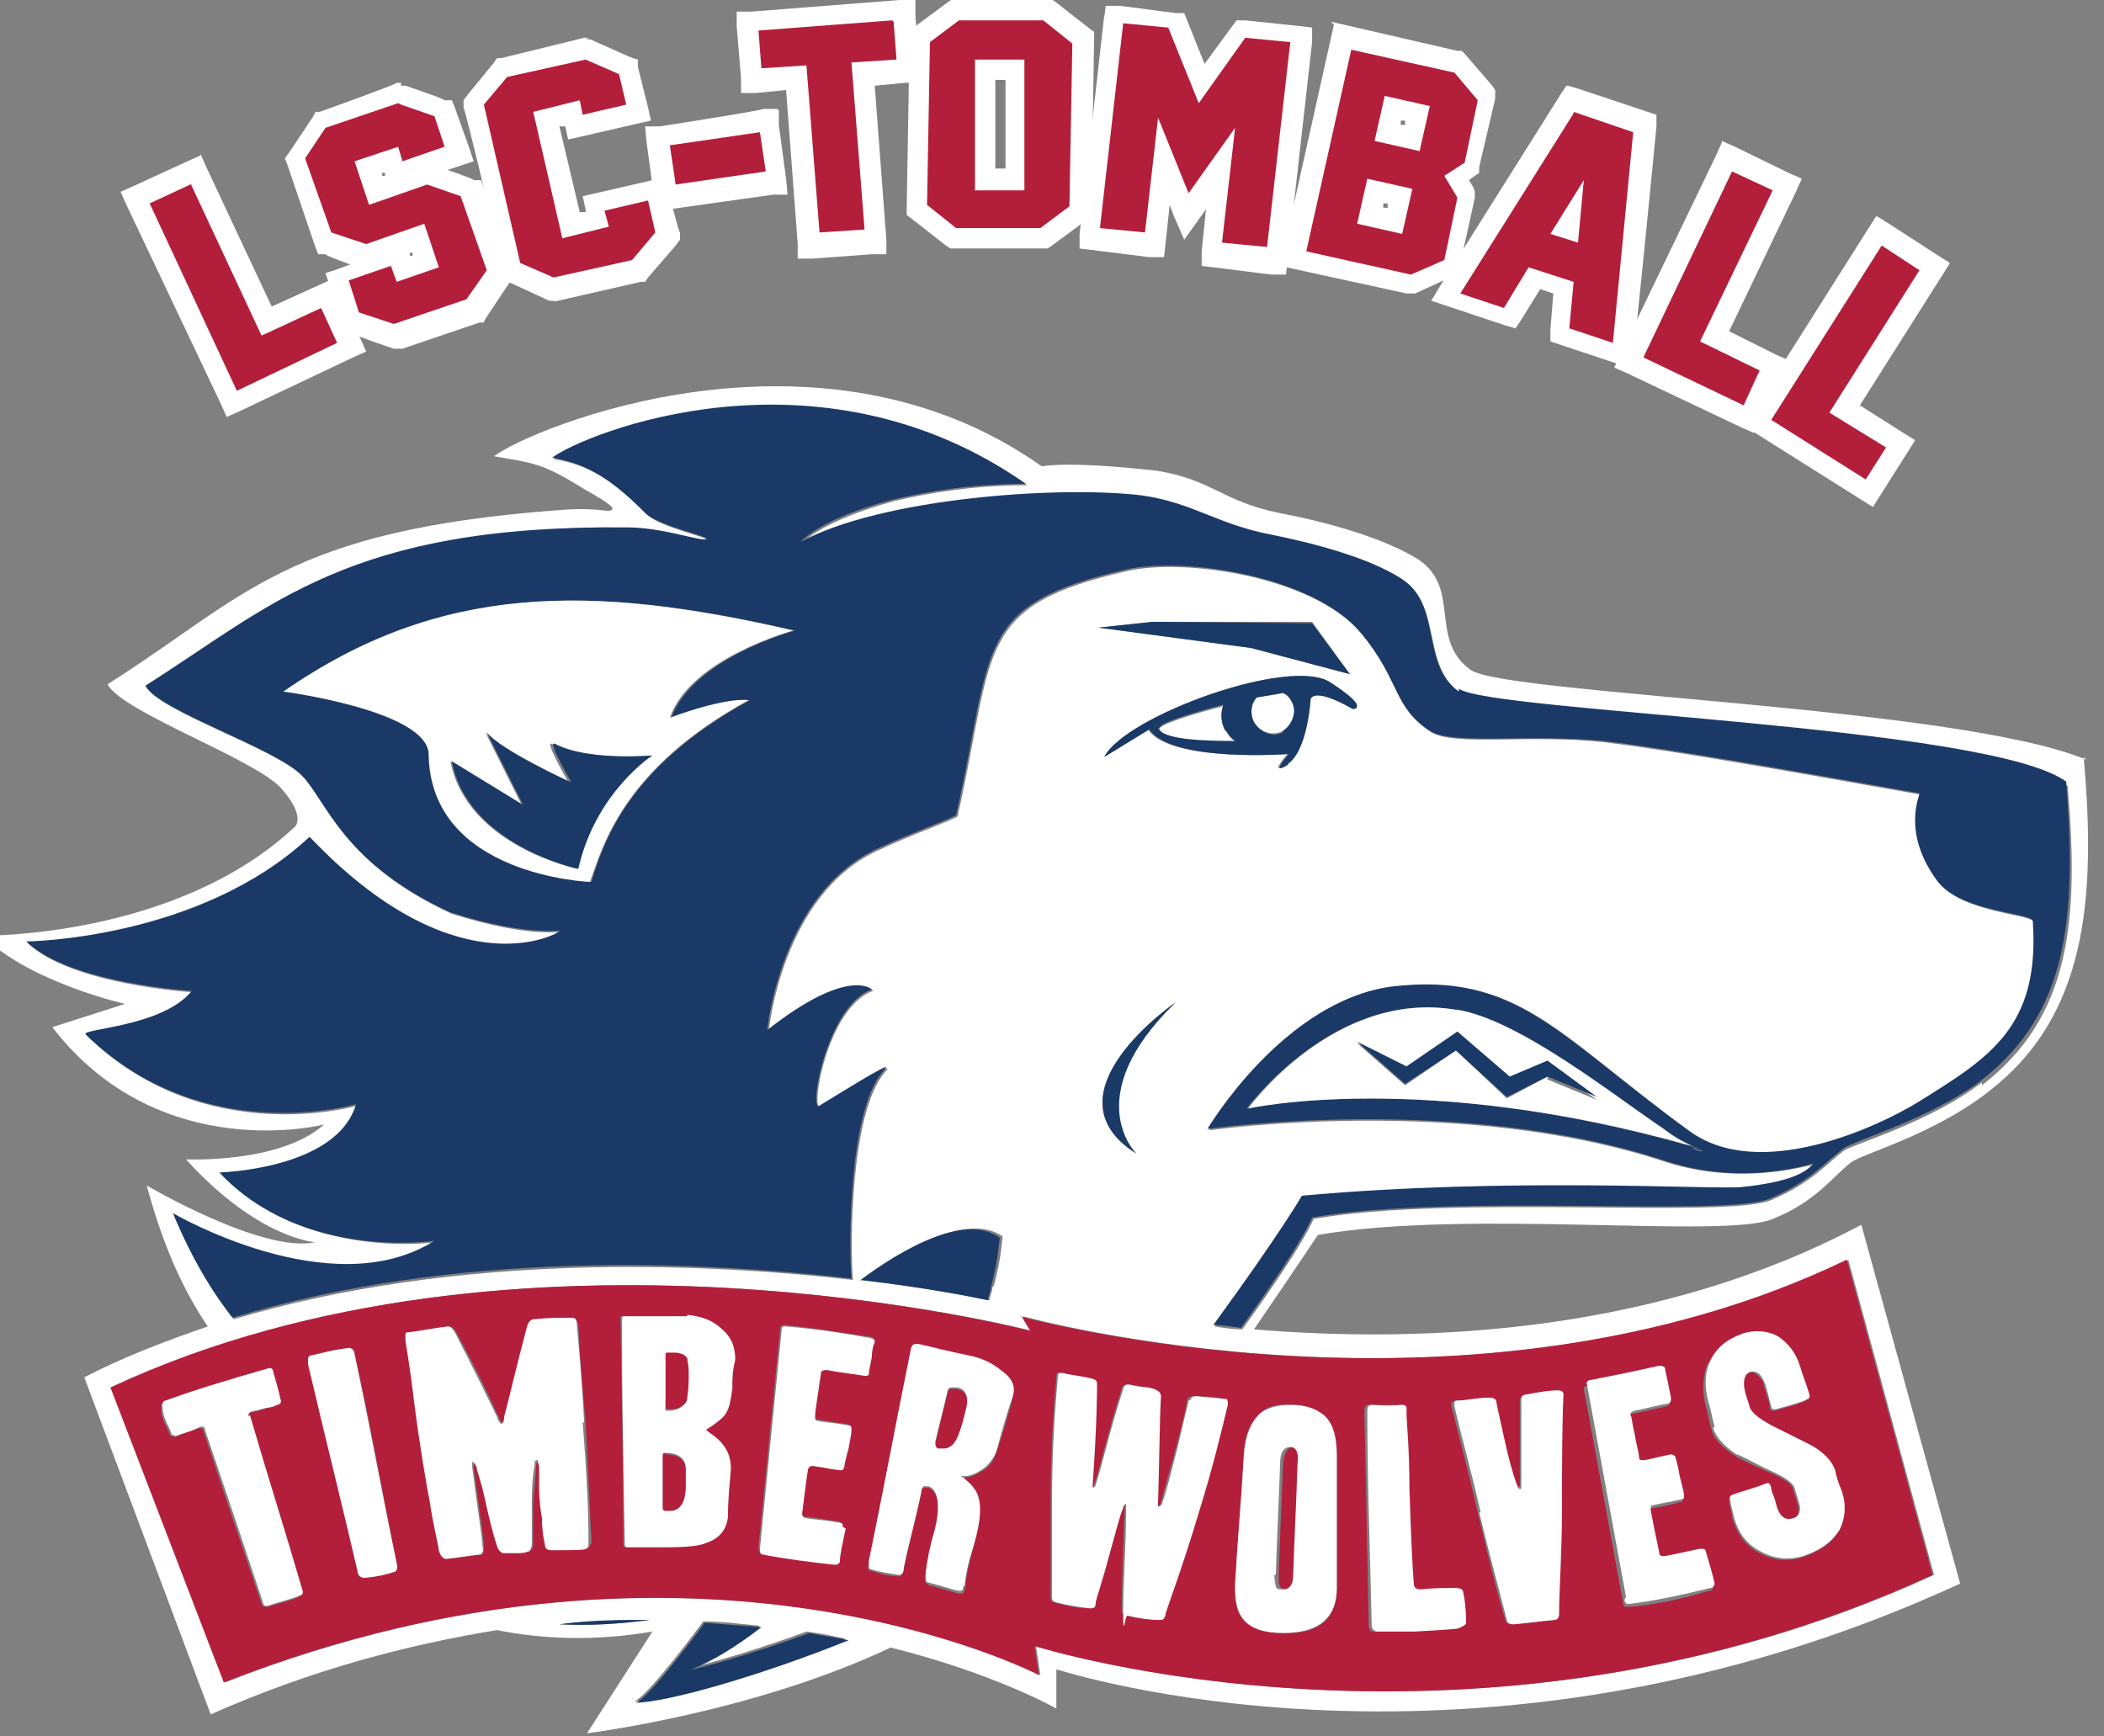 <?xml version="1.0" encoding="UTF-8"?>
<svg id="Layer_1" xmlns="http://www.w3.org/2000/svg" xmlns:xlink="http://www.w3.org/1999/xlink" version="1.1" viewBox="0 0 144.8 119.5">
  <rect x="0" y="0" width="144.8" height="119.5" fill="#808080" stroke="none"/>
  <!-- Generator: Adobe Illustrator 29.1.0, SVG Export Plug-In . SVG Version: 2.1.0 Build 142)  -->
  <defs>
    <style>
      .st0 {
        fill: none;
      }

      .st1 {
        fill: #193a67;
      }

      .st2 {
        fill: #b31f3b;
      }

      .st3 {
        clip-path: url(#clippath-1);
      }

      .st4 {
        clip-path: url(#clippath-2);
      }

      .st5 {
        fill: #1b3967;
      }

      .st6 {
        fill: #fff;
      }

      .st7 {
        clip-path: url(#clippath);
      }
    </style>
    <clipPath id="clippath">
      <rect class="st0" x="-1.2" y="0" width="145.1" height="119.5"/>
    </clipPath>
    <clipPath id="clippath-1">
      <rect class="st0" x="-1.2" y="0" width="145.1" height="119.5"/>
    </clipPath>
    <clipPath id="clippath-2">
      <rect class="st0" x="-1.2" y="0" width="145.1" height="119.5"/>
    </clipPath>
  </defs>
  <g class="st7">
    <path class="st6" d="M136.4,74.5c-3.5,2.7-8.7,4.2-9.5,4.7-1.2.9-2.2,2.2-5,3.4-3.1,1.3-21.9-.4-31.5,1.3,0,0-.5,1.5-4.9,7.6-.6,0-1.3-.1-1.9-.2,4.6-6.3,6.1-8.9,6.1-8.9,14.3-1.4,28.3-.4,30.3-.6,3.8-.4,4.4-1.2,4.9-1.6.3-.3-4.5,1.6-10.2-.2-14.1-4.7-31.5-2.2-31.5-2.2,0,0,5.2-8.9,12.7-9.8,8.6-1.1,11.3,3.2,20.4,9.9,4.9,3.5,13.1-.3,15.9-2,4.8-3,8.3-5.1,7.8-12.4,0-.6-4.9-.6-6.6-2.8-2.5-3.4-1.1-6-1.2-6-9-1.6-16.8-3-21.7-3.6-5.2-.6-10.4.3-12-.7-2.6-1.7-2.1-3.5-4.8-6.8-3.3-3.9-12.1-5.2-16.1-4.3-10.6,2.4-9.1,5.4-11.7,16.9-.7.4-2.8,1.1-5.4,2.3-6.7,3-7.6,12.5-7.6,12.5,5.6-4.4,7.2-2.8,7.2-2.8-3.2,1.1-4.4,8.5-3.6,8,4.7-2.9,4.9-2.9,4.4-2.4-2.4,2.8-2.4,12-2.2,14.3-10.4-1.2-27.2-1.9-42.6,2.7-1.5-1.9-2.9-4.2-4.1-7.2,0,0,10.9,6.4,18,1.9,0,0-9,1.3-14.8-4.7,0,0,8-.3,9.4-4.7,0,0-10.5,3.1-18.6-4.8-.4-.4,5.3-.4,7.3-3,0,0-8.4-.5-11.4-3.4,0,0,11.9-.1,19.5-7.2,9.8,10.3,16.7,6.9,17.2,6.5.2-.2-1.8.5-7.5-1.3-7.4-3.4-8.5-7.6-10.2-9.4-1.7-1.9-9.9-4.5-10.8-6.2,8.7-5.6,14.1-11.1,33.2-10.9,2.4,0,5.2,1,5.4.8.2-.2-3.3-.9-4.2-1.8-2-2.1-3.8-3.4-6.4-3.8,2.3-1.7,18.3-8.2,32.6,1.8-3.6,0-6.7.5-9.2,1.1-5.1,1.4-6.3,2.9-6.3,2.9,5.4-3,17.7-3.9,23.5-3.2,3.5.5,5.3,2,8.9,2.7,3,.6,6.7,1.5,8.9,3,2.8,1.8,1.3,5.9,4,7.8,2.1,1.5,36.5,2.5,41.8,6.4.8,9.3.2,15.9-5.9,20.6M68.3,88.6s0,0,0,0h0c0,.3-.2.6-.2.9-1.4-.3-4.6-.9-8.8-1.4,1.7-1.3,7-4.9,9.7-3-.1,1.2-.3,2.3-.6,3.4M86.1,44.6l-10.5-1.4,3.8-.4h10.9c0,0,2.6,3.6,2.6,3.6l-6.8-1.8ZM78.2,79.4c-6.5-4.1,2.7-10.4,2.7-10.4-6.8,6.5-2.7,10.4-2.7,10.4M79.1,50.2l-3.1,1.9c1.4-2.8,12.9-7,15.6-5.1,2.7,1.9,1.5,1.8,1.5,1.8,0,0-2.5-1.5-2.9-.7,0,0-.2,3.6-1.6,4.5-1.4.9,0-.7,0-.7,0,0-8.1.6-9.6-1.7M127.2,86.7l5.9,21.7c-31.5,14.5-61.8,4.9-61.8,4.9l.3,2s-23.5-12.3-56.1.5l-7.8-20.3c28-13.1,63.3-3.9,63.3-3.9l-.6-1s31,8.6,56.9-3.9M43.6,117.1c.6,0,3.4-3.6,4.8-5.5,1.4,0,2.7.2,3.9.3-1.9,1.5-3.6,2.5-4.8,2.9,0,0,3.4-.8,8-2.5.9.1,1.8.3,2.7.5-6.2,2.4-12.6,4.3-14.7,4.3M38.5,111.8c2.2-.2,4.2-.3,6.2-.3-2.3.3-4.3.4-6.2.3M143.6,52.3c-8.8-3.7-40.1-4.5-42.4-6.2-2.9-2.1-.6-5.6-3.6-7.6-2.4-1.5-6.4-2.6-9.6-3.2-3.9-.8-4.6-2.3-8.4-2.9-6.2-.7-7.9-.3-7.9-.3-15.4-10.9-35.2-2.6-37.7-.7,2.7.5,3.2.4,6.1,2.2,1.2.7,2.3,1.3,2,1.5-.3.2-.9-.2-3.5,0-19,1.4-21.7,6-31.2,12,1,1.9,10,5.1,11.9,7.1,1.8,2,1,2.7,1,2.7-8.2,7.7-21.5,7.5-21.5,7.5,3.2,3.2,9.8,4.7,9.8,4.7l-5,1.6c7.4,9.6,18.7,6.7,18.7,6.7-3,2.7-9.5,2.4-9.5,2.4,5,5.5,8.9,5.7,8.9,5.7-3.6.8-11.6-3.9-11.6-3.9,1.1,4.1,2.5,7.2,4.2,9.7-2.9,1-5.8,2.1-8.5,3.5l8.7,23.2c7-3.1,13.6-4.8,19.7-5.8,3,.6,6.6.8,10.7.1l-4.5,7s11.4-1.4,20.9-5.9c7.2,1.8,11.4,4.2,11.4,4.2v-2.7c.1,0,28.8,9.5,62.2-5.9l-6.8-24.7c-13.9,7.4-29.8,8.2-41.8,7.2,2.6-3.8,4.4-6.5,4.4-6.5,10.4-1.8,28,.3,31.3-1.1,3-1.2,4.1-2.9,5.4-3.9.8-.6,5.7-1.9,9.5-4.9,6.6-5.1,7.4-13,6.5-23"/>
    <path class="st5" d="M38.5,111.8c1.9.1,4,0,6.2-.3-2,0-4.1,0-6.2.3"/>
    <path class="st5" d="M47.6,114.9c1.3-.5,3-1.5,4.8-2.9-1.3-.1-2.6-.2-3.9-.3-1.4,1.9-4.2,5.5-4.8,5.5,2.1,0,8.5-1.8,14.7-4.3-.9-.2-1.8-.3-2.7-.5-4.6,1.7-8,2.5-8,2.5"/>
    <path class="st5" d="M116.4,78.9c-18.6-5.3-30.6-2.6-30.6-2.6,0,0,6-8.2,14.3-6.8,4.3.7,10.9,6,14.2,8.2,1,.6,1.6,1,2,1.2.3,0,.5.1.8.2,0,0-.1,0-.8-.2M46.2,49.4c4.1-1.5,5.4-1.2,5.4-1.2-8.6,4.7-10.1,10-10.9,12.5,0,0-11-.4-11.1-8.8,0-3-10-4.3-10-4.3,10.9-7.5,21.3-7.4,35.1-4.2,0,0-7,1.9-8.5,6M100.4,47.6c-2.7-1.9-1.1-6-4-7.8-2.2-1.4-5.9-2.4-8.9-3-3.7-.7-5.4-2.2-8.9-2.7-5.8-.7-18,.2-23.5,3.2,0,0,1.3-1.6,6.3-2.9,2.5-.6,5.6-1.1,9.2-1.1-14.3-10-30.3-3.5-32.6-1.8,2.5.4,4.3,1.7,6.4,3.8.9.9,4.4,1.6,4.2,1.8-.3.2-3-.8-5.4-.8-19.2-.2-24.5,5.4-33.2,10.9.9,1.7,9,4.3,10.8,6.2,1.7,1.8,2.8,6,10.2,9.4,5.7,1.8,7.8,1.1,7.5,1.3-.5.4-7.4,3.8-17.2-6.5-7.6,7.1-19.5,7.2-19.5,7.2,3,2.9,11.4,3.4,11.4,3.4-2,2.5-7.7,2.6-7.3,3,8.1,7.9,18.6,4.8,18.6,4.8-1.3,4.5-9.4,4.7-9.4,4.7,5.7,6.1,14.8,4.7,14.8,4.7-7.1,4.5-18-1.9-18-1.9,1.2,2.9,2.6,5.3,4.1,7.2,15.4-4.7,32.2-3.9,42.6-2.7-.2-2.3-.2-11.6,2.2-14.3.5-.5.3-.5-4.4,2.4-.8.5.5-6.9,3.6-8,0,0-1.6-1.6-7.2,2.8,0,0,.9-9.4,7.6-12.5,2.6-1.2,4.7-1.9,5.4-2.3,2.6-11.5,1.1-14.5,11.7-16.9,3.9-.9,12.8.4,16.1,4.3,2.8,3.3,2.2,5.1,4.8,6.8,1.6,1,6.8.2,12,.7,4.9.6,12.7,2,21.7,3.6.1,0-1.3,2.6,1.2,6,1.6,2.2,6.5,2.2,6.6,2.8.5,7.3-3,9.4-7.8,12.4-2.9,1.8-11.1,5.6-15.9,2-9.1-6.6-11.8-10.9-20.4-9.9-7.5,1-12.7,9.8-12.7,9.8,0,0,17.4-2.5,31.5,2.2,5.7,1.9,10.5,0,10.2.2-.4.4-1.1,1.2-4.9,1.6-2,.2-16-.7-30.3.6,0,0-1.5,2.6-6.1,8.9.6,0,1.2.1,1.9.2,4.4-6.1,4.9-7.6,4.9-7.6,9.6-1.7,28.4,0,31.5-1.3,2.8-1.2,3.8-2.5,5-3.4.7-.6,5.9-2,9.5-4.7,6.1-4.7,6.6-11.3,5.9-20.6-5.3-3.9-39.7-4.8-41.8-6.4"/>
    <path class="st5" d="M59.2,88.1c4.3.5,7.4,1.1,8.8,1.4,0-.3.2-.6.2-.9h0s0,0,0,0c.3-1.1.5-2.3.6-3.4-2.7-2-8,1.7-9.7,3"/>
    <path class="st6" d="M84.3,50.3c-.3-.6-.3-1.2-.1-1.7-2.3.6-4.5,1.3-4.4,1.6.3.8,2.9,1,5.3.9-.3-.2-.6-.5-.7-.8"/>
    <path class="st6" d="M88.9,48.3c-.1-.3-.4-.5-.6-.6-.5,0-1.1.2-1.8.3-.4.4-.5,1.1-.2,1.7.4.7,1.3,1,2,.6.7-.4,1-1.3.6-2"/>
    <path class="st1" d="M78.2,79.4s-4-3.9,2.7-10.4c0,0-9.2,6.3-2.7,10.4"/>
    <path class="st6" d="M44.8,52s-3.8,2.5-5.1,7.8c0,0-7.6-1.6-8.7-7.4l4.9,3-2.5-5c.9,1.2,5.7,3.4,5.7,3.4,0,0-1.7-2.9-1.1-2.6,2.4,1.2,6.8.8,6.8.8M19.5,47.6s9.9,1.3,10,4.3c.1,8.4,11.1,8.8,11.1,8.8.9-2.5,2.3-7.8,10.9-12.5,0,0-1.3-.3-5.4,1.2,1.4-4.1,8.5-6,8.5-6-13.9-3.2-24.3-3.3-35.1,4.2"/>
  </g>
  <polygon class="st1" points="79.3 42.8 75.6 43.2 86.1 44.6 92.9 46.4 90.3 42.9 79.3 42.8"/>
  <g class="st3">
    <path class="st5" d="M39.2,53.8s-4.8-2.2-5.7-3.4l2.5,5-4.9-3c1.1,5.8,8.7,7.4,8.7,7.4,1.2-5.3,5.1-7.8,5.1-7.8,0,0-4.4.4-6.7-.8-.6-.3,1.1,2.6,1.1,2.6"/>
    <path class="st1" d="M88.3,50.4c-.7.4-1.6,0-2-.7-.3-.6-.2-1.3.2-1.7.7-.1,1.3-.2,1.8-.3.3.1.5.4.6.6.4.7,0,1.6-.6,2M79.8,50.1c-.1-.3,2.1-1,4.4-1.6-.2.5-.2,1.1.1,1.7.2.3.4.6.7.8-2.3,0-5-.1-5.3-.9M88.6,52.6c1.4-.9,1.6-4.5,1.6-4.5.4-.8,2.9.7,2.9.7,0,0,1.3,0-1.5-1.8-2.7-1.9-14.2,2.3-15.6,5.1l3.1-1.9c1.5,2.3,9.6,1.7,9.6,1.7,0,0-1.4,1.6,0,.7"/>
    <path class="st6" d="M106.5,74.1l-2.8,1.5-3.5-3.3-3.5,2.4-3.3-2.9,3.3,1.7,3.5-2.4,3.6,3.2,2.6-1.1,3.5,2.5-3.4-1.4ZM100.2,69.5c-8.4-1.4-14.3,6.8-14.3,6.8,0,0,12-2.7,30.6,2.6-.4-.2-1.1-.5-2-1.2-3.3-2.2-9.9-7.5-14.2-8.2"/>
    <path class="st6" d="M117.2,79.2c-.3,0-.5-.1-.8-.2.6.3.8.2.8.2"/>
  </g>
  <polygon class="st1" points="103.9 74.1 100.3 71 96.8 73.4 93.4 71.7 96.7 74.6 100.2 72.3 103.7 75.5 106.5 74.1 109.9 75.5 106.5 73 103.9 74.1"/>
  <g class="st4">
    <path class="st2" d="M88.5,109.4c.4,0,.6-.3.7-1,.1-3.1.2-4.6.3-7.7,0-.8-.2-1.1-.5-1.1-.4,0-.6.4-.7,1.1-.1,3.1-.2,4.6-.3,7.7,0,.4,0,.7.1.8,0,.1.3.2.5.2"/>
    <path class="st2" d="M84.3,96.3c.2,0,.2.2.1.4-.5,2.1-1.1,4.4-1.9,7.1-1.4,4.7-2.3,7.1-2.4,7.4,0,.2-.2.3-.4.3-.6,0-1.4-.1-2.2-.3-.2,0-.3-.2-.3-.3,0-2,.1-4.4.2-7,0-.3,0-.4,0-.4,0,0-.1.1-.2.3-.2.5-.5,1.6-1,3.4-.5,1.9-.8,3-.9,3.2,0,.2-.2.3-.4.3-.8,0-1.5-.2-2.3-.4-.2,0-.3-.2-.3-.4,0-2.1,0-4.3,0-6.4,0-3.6.2-6.5.4-8.7,0-.3.1-.4.3-.3.8.2,1.2.3,2.1.4.2,0,.3.2.3.5,0,.3,0,2.6-.3,6.8,0,.1,0,.2,0,.2,0,0,.1,0,.2-.2.4-1.1.9-3.5,1.9-6.6,0-.2.2-.3.4-.3.4,0,.9.1,1.3.2.6.1.9.3.9.6,0,1.7,0,4.2-.2,7.3,0,.2,0,.3,0,.3.1,0,.2,0,.3-.3.2-.8.6-2.1,1.1-4,.5-1.9.7-2.9.7-3,0-.2.2-.3.5-.3.5,0,1.3,0,2,.2M86.7,97.3c.5-.5,1.2-.7,2.2-.6,1,0,1.8.3,2.2.7.6.5.9,1.5.9,2.8,0,3.6,0,5.5,0,9.1,0,2.1-1.2,3.2-3.7,3.1-1.3,0-2.2-.4-2.7-.9-.5-.5-.7-1.3-.6-2.5.2-3.5.4-5.3.6-8.8,0-1.4.5-2.4,1.1-2.9M94.3,96.7c.3,0,1,0,2.1,0,.2,0,.3,0,.3.2,0,0,0,.2,0,.4,0,.5.1,2.3.2,5.2.1,3.1.2,5.3.3,6.5,0,.3.2.4.5.4.9,0,1.4,0,2.3-.1.4,0,.5,0,.6.3,0,.4.1,1.2.2,2.1,0,.2-.6.4-.6.4,0,0-.9,0-3,.2-1.3,0-2.2,0-2.7,0-.2,0-.3-.2-.3-.5-.1-4.8-.2-9.8-.3-14.6,0-.4.1-.5.3-.5M100,96.5c0,0,.1-.1.2-.1.6,0,1.3-.1,2.2-.2.2,0,.4,0,.5.4,0,.2.2.9.5,2.3.3,1.4.6,2.5.9,3.3,0,.2.1.3.2.3,0,0,0-.1.1-.3,0-.8,0-1.9,0-3.3,0-1.3,0-2.1,0-2.5,0-.2.1-.3.3-.4.9-.1,1.7-.2,2.2-.3.2,0,.4,0,.4.3,0,2.2,0,4.8-.1,7.6,0,3.3-.1,5.8-.2,7.5,0,.2-.1.4-.3.4-1.1.1-1.7.2-2.8.3-.2,0-.4,0-.5-.3-.5-1.6-1.1-4-1.9-7.4-.7-3.1-1.4-5.6-1.8-7.3,0,0,0-.2,0-.3M109.3,95.2c1-.2,2.6-.5,4.8-1,.2,0,.3,0,.4.2,0,.2.1.5.2,1,.1.6.2,1,.2,1.1,0,.2,0,.2-.2.3-.5.1-1.3.3-2.3.5-.2,0-.3.1-.3.3,0,0,.1.5.3,1.3.1.7.3,1.2.3,1.6,0,.1.1.2.3.2.3,0,.9-.2,1.9-.4.2,0,.3,0,.3.2,0,.2.2.6.3,1.3.1.7.2,1.1.3,1.3,0,.2,0,.3-.2.3-.8.2-1.1.3-1.9.4-.1,0-.2.1-.2.3,0,.5.3,1.5.6,3,0,.2.2.2.4.2.5,0,1.4-.3,2.4-.5.2,0,.4,0,.4.2.2,1,.4,1.8.6,2.2,0,.1,0,.3-.3.3-2,.6-3.9,1-5.6,1.1-.2,0-.3,0-.3-.3-.9-4.9-1.8-9.8-2.7-14.7,0-.1,0-.2.2-.2M117.6,93.8c.4-.9,1.1-1.5,2.2-1.9.9-.3,1.7-.2,2.5.2.7.4,1.2,1.1,1.5,2.1.2.7.4,1.1.6,1.8,0,.2,0,.3-.1.4-.4.2-1.1.4-2.2.7-.2,0-.3,0-.3-.2,0-.3-.2-.8-.4-1.5,0-.3-.2-.5-.4-.7-.2-.2-.4-.3-.6-.2-.5.2-.6.6-.4,1.4.1.4.2.6.3,1,.1.4.6.8,1.5,1.3.9.4,1.8.9,2.6,1.3,1,.5,1.6,1.1,1.8,1.8.2.5.3.8.4,1.3.4,1.1.3,2-.1,2.8-.4.8-1.3,1.4-2.5,1.8-1,.3-2,.2-2.9-.3-1-.5-1.6-1.4-1.9-2.5,0-.2-.1-.5-.2-1,0-.3,0-.4.1-.4.1,0,.5-.2,1.2-.4.6-.2,1-.3,1.2-.4.1,0,.3,0,.3.4.1.4.2.5.3.9.3.9.7,1.2,1.2,1.1.4-.1.6-.5.4-1.1-.1-.4-.2-.6-.3-1,0-.3-.6-.7-1.5-1.1-1.6-.7-2.4-1.1-2.5-1.2-.9-.6-1.5-1.2-1.6-1.8-.2-.6-.2-.9-.4-1.6-.3-1.1-.2-2.1.1-2.9M63.8,109c-.1,0-.2-.2-.1-.6.1-.9.3-1.8.6-2.9.5-1.9.2-2.9-.4-3.1,0,0-.2,0-.3,0-.1,0-.2.1-.2.4-.5,2-.9,3.7-1.2,5.2,0,.3-.2.5-.3.5-.7,0-1.4-.2-2-.4-.2,0-.2-.2-.1-.6,1-4.9,1.9-9.8,2.9-14.6,0-.2.2-.3.5-.3.9.2,2,.4,3.5.8,1,.2,1.7.6,2.3,1.1.6.5.8,1.1.7,1.7-.4,1.5-.6,2.2-1.1,3.7-.2.6-.5,1.1-1.1,1.4-.4.2-.7.4-1.1.4-.1,0-.2,0-.2,0,0,0,0,0,.1.1.2.1.5.4.7.7.5.7.5,2,0,4-.4,1.3-.5,2.2-.6,2.8,0,.3-.1.4-.3.4-.2,0-1-.3-2.2-.6M57.3,107.6c-1.8-.2-3.5-.4-4.9-.7-.1,0-.2-.2-.2-.4.5-5,1-10,1.5-15.1,0-.1.1-.2.3-.2,1.2.1,3.2.4,5.8.8.2,0,.4.1.3.3,0,.2,0,.6-.2,1-.1.6-.2,1-.2,1.1,0,.2-.1.2-.3.2-.6,0-1.5-.2-2.6-.4-.2,0-.3,0-.4.2,0,0,0,.5-.2,1.4-.1.7-.2,1.3-.2,1.6,0,.1,0,.2.2.3.3,0,1,.2,2,.3.2,0,.3.1.3.3,0,.2-.1.7-.2,1.3-.1.7-.2,1.1-.3,1.3,0,.2-.1.3-.3.2-.8-.1-1.1-.2-1.9-.3-.1,0-.2,0-.3.3-.1.5-.3,1.6-.4,3,0,.2,0,.3.3.3.5,0,1.3.2,2.2.3.2,0,.3.1.3.3-.2,1-.3,1.8-.4,2.3,0,.1-.1.2-.4.2M50.5,93.6c0,.8-.1,1.2-.2,2,0,.8-.2,1.3-.4,1.6-.2.4-1.4,1.2-1.4,1.2,0,0,.9.6,1.2,1.1.4.5.5,1.1.5,1.6,0,1.3-.1,2-.2,3.3,0,.9-.6,1.5-1.5,1.8-.7.2-1.9.3-3.5.3-.8,0-1.1,0-1.9,0-.1,0-.2,0-.2-.3,0-5.1-.1-10.3-.2-15.4,0-.2,0-.2.1-.2,1.8,0,2.6,0,4.4,0,.9,0,1.7.4,2.4,1,.6.6.9,1.3.9,2.1M40.6,106.3c0,.2-.1.2-.2.3,0,0-.9,0-2.4.1-.2,0-.3-.1-.4-.4,0-.3,0-.9-.2-1.8,0-.6,0-1.3-.2-2.2,0-.9,0-1.3,0-1.4,0-.3,0-.4-.1-.4,0,0-.1.1-.2.3,0,.5-.1,1.3-.2,2.6,0,1.5,0,2.4,0,2.8,0,.3-.1.5-.3.6-.2,0-.5.1-.8.1-.6,0-.9,0-.9,0,0,0-.2-.2-.4-.5-.2-.6-.5-1.6-.8-3.1-.3-1.3-.5-2.1-.6-2.3,0-.2-.2-.4-.3-.4,0,0,0,.1,0,.4.4,3.1.7,4.9.7,5.4,0,.3,0,.5-.2.6-.9.1-1.4.2-2.3.3-.2,0-.4-.2-.5-.6-.2-.7-.4-1.8-.6-3.2-.3-1.6-.6-3.9-1.1-7-.4-2.7-.6-4.1-.6-4.3,0-.1,0-.2,0-.3,0-.1,0-.2.2-.2.8,0,1.7-.2,2.7-.4.2,0,.3.1.5.4.2.4,1.3,2.3,2.9,5.8.1.3.3.5.3.5,0,0,.2-.2.2-.5.4-1.6.9-3.7,1.6-6.3,0-.3.2-.4.5-.4,1,0,1.5-.1,2.5-.1.2,0,.3.2.4.5.1,2.2.3,4.5.5,6.7.2,3.7.3,6.4.4,8,0,.2,0,.4,0,.4M27.1,108.2c-.3.1-1,.3-2,.4-.3,0-.4-.1-.5-.5-1.1-4.7-2.2-9.5-3.4-14.2,0-.1,0-.2,0-.3,0-.2,0-.3.2-.3.7-.2,1.5-.4,2.5-.5.3,0,.5.1.5.4,1.1,4.7,1.9,9.6,2.9,14.4,0,.3,0,.5-.2.6M20.6,109.9c-.4.2-1.2.4-2.2.7-.2,0-.3,0-.4-.2-1.6-4.7-2.4-7.1-4-11.9,0-.2-.2-.2-.3-.2-.6.2-1,.3-1.6.6-.2,0-.4-.1-.4-.1,0,0,0-.1-.3-.7-.2-.4-.3-.7-.3-1,0-.3,0-.5.2-.6,1.8-.7,4.2-1.4,7-2.2.2,0,.4,0,.4.2.2.8.4,1.4.5,1.9,0,.2,0,.3-.3.4-.1,0-.3,0-.7.2-.3,0-.6.2-.8.2-.3,0-.4.2-.4.4,1.5,4.8,2.2,7.2,3.6,12,0,.2,0,.3-.1.4M70.3,90.6l.6,1s-35.3-9.2-63.3,3.9l7.8,20.3c32.6-12.8,56.1-.5,56.1-.5l-.3-2s30.3,9.6,61.8-4.9l-5.9-21.7c-25.9,12.5-56.9,3.9-56.9,3.9"/>
    <path class="st2" d="M46.4,93c-.3,0-.4,0-.5,0,0,0-.1,0-.1.2,0,.6,0,1.8,0,3.5,0,.2,0,.2.2.3.3,0,.6,0,.9-.2.3-.2.5-.4.5-.7,0-.7,0-1.1.1-1.8,0-.4,0-.8-.1-.9-.1-.3-.5-.4-.9-.4"/>
    <path class="st2" d="M45.8,100c0,0-.2,0-.2.2,0,1.4,0,2.1,0,3.5,0,.2,0,.3.2.3.1,0,.2,0,.3,0,.7,0,1.1-.5,1.1-1.7,0-.5,0-.7,0-1.1,0-.7-.5-1.1-1.4-1.1"/>
    <path class="st2" d="M65.6,99.5c.3-.4.6-1.2.9-2.5.2-.8,0-1.3-.7-1.4-.1,0-.3,0-.3,0-.1,0-.2,0-.3.3-.3,1.3-.5,2-.8,3.3,0,.4,0,.5.2.6,0,0,.2,0,.3,0,.3,0,.6,0,.7-.3"/>
    <path class="st6" d="M17.1,97.5c0-.2,0-.3.4-.4.2,0,.5-.1.8-.2.3,0,.6-.1.7-.2.3,0,.4-.2.3-.4-.1-.5-.3-1.2-.5-1.9,0-.2-.2-.3-.4-.2-2.8.8-5.1,1.5-7,2.2-.2,0-.3.3-.2.6,0,.2.1.6.3,1,.3.6.3.7.3.7,0,0,.2.2.4.1.6-.2,1-.3,1.6-.6.2,0,.3,0,.3.2,1.6,4.7,2.4,7.1,4,11.9,0,.2.2.3.4.2,1-.3,1.7-.5,2.2-.7.1,0,.2-.2.1-.4-1.4-4.8-2.2-7.2-3.6-12"/>
    <path class="st6" d="M27.3,107.6c-1-4.8-1.9-9.7-2.9-14.4,0-.3-.3-.5-.5-.4-1,.1-1.9.4-2.5.5-.1,0-.2.1-.2.3,0,.1,0,.2,0,.3,1.1,4.7,2.3,9.5,3.4,14.2,0,.4.3.5.5.5,1.1-.1,1.7-.3,2-.4.2,0,.3-.3.2-.6"/>
    <path class="st6" d="M40.2,97.9c-.1-2.2-.3-4.5-.5-6.7,0-.4-.1-.5-.4-.5-1,0-1.5,0-2.5.1-.3,0-.4.2-.5.4-.7,2.6-1.2,4.8-1.6,6.3,0,.3-.1.5-.2.5,0,0-.2-.1-.3-.5-1.7-3.5-2.7-5.4-2.9-5.8-.2-.3-.3-.4-.5-.4-.9.1-1.8.3-2.7.4-.1,0-.2,0-.2.2,0,0,0,.2,0,.3,0,.2.3,1.7.6,4.3.4,3.1.8,5.4,1.1,7,.2,1.4.5,2.5.6,3.2.1.4.3.6.5.6.9-.1,1.4-.2,2.3-.3.2,0,.3-.2.2-.6,0-.5-.3-2.3-.7-5.4,0-.3,0-.4,0-.4,0,0,.2.1.3.4,0,.2.3.9.6,2.3.3,1.4.6,2.5.8,3.1.1.4.4.5.4.5,0,0,.3,0,.9,0,.4,0,.6,0,.8-.1.2,0,.3-.3.3-.6,0-.4,0-1.3,0-2.8,0-1.3.1-2.1.2-2.6,0-.2,0-.3.2-.3,0,0,0,.1.1.4,0,0,0,.5,0,1.4,0,.9.1,1.7.2,2.2,0,.8.1,1.4.2,1.8,0,.3.2.4.4.4,1.5,0,2.4,0,2.4-.1.1,0,.2-.1.2-.3,0,0,0-.2,0-.4,0-1.6-.1-4.3-.4-8"/>
    <path class="st6" d="M47.4,94.4c0,.7,0,1.1-.1,1.8,0,.3-.2.5-.5.7-.3.2-.7.2-.9.2,0,0-.2,0-.1-.3,0-1.7,0-2.9,0-3.5,0-.1,0-.2.1-.2,0,0,.3,0,.5,0,.5,0,.8.2.9.4,0,.2.1.5.1.9M47.2,102.3c0,1.1-.4,1.7-1.1,1.7-.1,0-.2,0-.3,0-.1,0-.2,0-.2-.3,0-1.4,0-2.1,0-3.5,0-.1,0-.2.2-.2.9,0,1.4.4,1.4,1.1,0,.5,0,.7,0,1.1M47.3,90.6c-1.8,0-2.6,0-4.4,0,0,0-.1,0-.1.2,0,5.1.1,10.3.2,15.4,0,.2,0,.3.2.3.8,0,1.1,0,1.9,0,1.6,0,2.8,0,3.5-.3.9-.3,1.4-.9,1.5-1.8,0-1.3.1-2,.2-3.3,0-.5-.1-1.1-.5-1.6-.3-.5-1.2-1-1.2-1.1,0,0,1.2-.7,1.4-1.2.2-.3.3-.9.4-1.6,0-.8,0-1.2.2-2,0-.8-.2-1.5-.9-2.1-.6-.6-1.4-.9-2.4-1"/>
    <path class="st6" d="M58,105.1c0-.2,0-.3-.3-.3-1-.2-1.7-.2-2.2-.3-.2,0-.3-.2-.3-.3.2-1.5.3-2.5.4-3,0-.2.2-.3.3-.3.8.1,1.1.2,1.9.3.2,0,.2,0,.3-.2,0-.1.1-.6.3-1.3.1-.6.2-1,.2-1.3,0-.2,0-.3-.3-.3-1-.2-1.7-.2-2-.3-.2,0-.2-.1-.2-.3,0-.4.1-.9.2-1.6.1-.8.2-1.3.2-1.4,0-.1.1-.2.4-.2,1.1.2,2,.3,2.6.4.2,0,.3,0,.3-.2s.1-.5.2-1.1c0-.5.1-.8.2-1,0-.2,0-.2-.3-.3-2.7-.5-4.6-.7-5.8-.8-.2,0-.3,0-.3.2-.5,5-1,10-1.5,15.1,0,.2,0,.4.2.4,1.5.3,3.1.5,4.9.7.2,0,.3,0,.4-.2,0-.5.2-1.3.4-2.3"/>
    <path class="st6" d="M64.6,99.7c-.2,0-.3-.3-.2-.6.3-1.3.5-2,.8-3.3,0-.2.1-.3.3-.3,0,0,.2,0,.3,0,.6,0,.9.6.7,1.4-.3,1.3-.6,2.2-.9,2.5-.2.2-.4.3-.7.3,0,0-.2,0-.3,0M66.4,109.2c0-.6.2-1.5.6-2.8.6-2,.6-3.3,0-4-.2-.3-.5-.5-.7-.7-.1,0-.2-.1-.1-.1,0,0,0,0,.2,0,.4,0,.8-.2,1.1-.4.5-.3.9-.8,1.1-1.4.4-1.5.6-2.2,1.1-3.7.2-.6,0-1.2-.7-1.7-.6-.5-1.3-.9-2.3-1.1-1.5-.3-2.6-.6-3.5-.8-.3,0-.4,0-.5.3-1,4.9-1.9,9.8-2.9,14.6,0,.4,0,.6.1.6.6.2,1.3.3,2,.4.1,0,.3-.1.3-.5.3-1.5.8-3.2,1.2-5.2,0-.2.1-.4.2-.4,0,0,.2,0,.3,0,.6.2.9,1.2.4,3.1-.3,1-.5,2-.6,2.9,0,.3,0,.5.1.6,1.2.3,2,.6,2.2.6.2,0,.3,0,.3-.4"/>
    <path class="st6" d="M81.8,96.4c0,.1-.3,1.2-.7,3-.5,1.9-.8,3.2-1.1,4,0,.2-.2.3-.3.3,0,0,0-.1,0-.3.1-3.1.1-5.6.2-7.3,0-.3-.3-.5-.9-.6-.4,0-.9-.1-1.3-.2-.2,0-.3,0-.4.3-1,3.1-1.5,5.5-1.9,6.6,0,.1-.1.2-.2.2,0,0,0,0,0-.2.3-4.2.3-6.6.3-6.8,0-.3,0-.4-.3-.5-.8-.2-1.2-.2-2.1-.4-.2,0-.3,0-.3.3-.2,2.2-.4,5.1-.4,8.7,0,2.1,0,4.3,0,6.4,0,.2,0,.3.3.4.8.2,1.5.3,2.3.4.2,0,.4,0,.4-.3s.4-1.3.9-3.2c.5-1.8.8-3,1-3.4,0-.2.2-.3.2-.3s0,.1,0,.4c0,2.5-.2,4.9-.2,7s.1.3.3.3c.8.2,1.6.3,2.2.3.2,0,.3,0,.4-.3,0-.3,1-2.7,2.4-7.4.8-2.6,1.4-5,1.9-7.1,0-.2,0-.4-.1-.4-.7-.1-1.5-.1-2-.2-.2,0-.4,0-.5.3"/>
    <path class="st6" d="M87.8,108.4c.1-3.1.2-4.6.3-7.7,0-.8.3-1.1.7-1.1.4,0,.6.4.5,1.1-.1,3.1-.2,4.6-.3,7.7,0,.6-.2,1-.7,1-.3,0-.4,0-.5-.2,0-.1-.1-.4-.1-.8M85.6,111.5c.5.6,1.4.9,2.7.9,2.4,0,3.7-1,3.7-3.1,0-3.6,0-5.5,0-9.1,0-1.4-.3-2.3-.9-2.8-.5-.4-1.2-.7-2.2-.7-1,0-1.7.2-2.2.6-.6.6-1,1.5-1.1,2.9-.2,3.5-.4,5.3-.6,8.8,0,1.1.1,1.9.6,2.5"/>
    <path class="st6" d="M94.6,112.3c.5,0,1.4,0,2.7,0,2.1-.1,3-.2,3-.2,0,0,.6-.2.6-.4,0-.9-.1-1.7-.2-2.1,0-.2-.2-.3-.6-.3-.9,0-1.4,0-2.3.1-.3,0-.5-.1-.5-.4-.1-1.2-.2-3.4-.3-6.5,0-2.9-.2-4.6-.2-5.2,0-.1,0-.3,0-.4,0-.1-.1-.2-.3-.2-1.1.1-1.9,0-2.1,0-.2,0-.3.1-.3.5,0,4.9.2,9.8.3,14.6,0,.3.1.4.3.5"/>
    <path class="st6" d="M101.8,104.1c.8,3.3,1.5,5.8,1.9,7.4,0,.2.2.3.5.3,1.1-.1,1.7-.2,2.8-.3.2,0,.3-.2.3-.4,0-1.7.2-4.2.2-7.5,0-2.8,0-5.4.1-7.6,0-.2-.1-.3-.4-.3-.5,0-1.3.1-2.2.3-.2,0-.3.1-.3.4,0,.4,0,1.2,0,2.5,0,1.4,0,2.5,0,3.3,0,.2,0,.3-.1.3,0,0-.1,0-.2-.3-.3-.8-.6-1.9-.9-3.3-.3-1.4-.5-2.2-.5-2.3,0-.3-.2-.4-.5-.4-.9,0-1.6.2-2.2.2,0,0-.2,0-.2.1,0,0,0,.2,0,.3.4,1.8,1.1,4.2,1.8,7.3"/>
    <path class="st6" d="M111.8,110.1c0,.2.1.3.3.3,1.7-.2,3.6-.6,5.6-1.1.2,0,.3-.2.3-.3-.1-.5-.3-1.2-.6-2.2,0-.2-.2-.2-.4-.2-1,.2-1.8.4-2.4.5-.3,0-.4,0-.4-.2-.3-1.4-.5-2.4-.6-3,0-.2,0-.3.2-.3.8-.2,1.1-.2,1.9-.4.2,0,.2-.1.2-.3,0-.1-.1-.5-.3-1.3-.1-.6-.2-1-.3-1.3,0-.1-.2-.2-.3-.2-1,.2-1.6.4-1.9.4-.2,0-.3,0-.3-.2,0-.3-.2-.9-.3-1.6-.2-.8-.2-1.3-.3-1.3,0-.1,0-.2.3-.3,1-.2,1.7-.4,2.3-.5.1,0,.2-.1.2-.3,0-.2-.1-.5-.2-1.1-.1-.5-.2-.8-.2-1,0-.1-.2-.2-.4-.2-2.2.5-3.8.8-4.8,1-.1,0-.2.1-.2.2.9,4.9,1.8,9.8,2.7,14.7"/>
    <path class="st6" d="M117.9,98.3c.2.6.7,1.2,1.6,1.8.2,0,1,.5,2.5,1.2.9.4,1.4.8,1.5,1.1.1.4.2.6.3,1,.2.6,0,1-.4,1.1-.6.2-1-.2-1.2-1.1-.1-.4-.2-.5-.3-.9,0-.3-.2-.5-.3-.4-.1,0-.5.2-1.2.4-.6.2-1,.3-1.2.4-.1,0-.2.2-.1.4,0,.4.2.8.2,1,.3,1.2.9,2,1.9,2.5.9.5,1.9.6,2.9.3,1.2-.4,2-1,2.5-1.8.4-.8.5-1.8.1-2.8-.2-.5-.3-.8-.4-1.3-.2-.6-.8-1.3-1.8-1.8-.8-.4-1.8-.9-2.6-1.3-.9-.5-1.4-.9-1.5-1.3-.1-.4-.2-.6-.3-1-.2-.8,0-1.3.4-1.4.2,0,.4,0,.6.2.2.2.3.5.4.7.2.7.3,1.2.4,1.5,0,.2.2.2.3.2,1.1-.3,1.8-.5,2.2-.7.1,0,.2-.2.1-.4-.2-.7-.4-1.1-.6-1.8-.3-1-.8-1.6-1.5-2.1-.7-.4-1.6-.5-2.5-.2-1.1.4-1.8,1-2.2,1.9-.4.8-.4,1.8-.1,2.9.2.6.2.9.4,1.6"/>
  </g>
  <path class="st6" d="M95,6.1l-.2.9-.5,2.1-.2.9.9.2,2.2.5.9.2.2-.9.5-2.1.2-.9-.9-.2-2.2-.5-.9-.2ZM95.7,7.2l2.2.5-.5,2.1-2.2-.5.5-2.1Z"/>
  <path class="st6" d="M93.8,11.7l-.2.9-.5,2.1-.2.9.9.2,2.2.5.9.2.2-.9.5-2.1.2-.9-.9-.2-2.2-.5-.9-.2ZM94.5,12.9l2.2.5-.5,2.1-2.2-.5.5-2.1Z"/>
  <path class="st6" d="M109.8,10.3l-2.2,3.5-.9,1.4-.6,1,1.2.4.7.3,1.2.4v-1.2c.1,0,.3-1.7.3-1.7l.4-4.1ZM108.4,14.3l-.2,1.7-.7-.3.9-1.4Z"/>
  <path class="st6" d="M66.6,3.6v1s-.1,8-.1,8v1s1,0,1,0h2.6s1,0,1,0v-1s.1-8,.1-8v-1s-1,0-1,0h-2.6s-1,0-1,0ZM67.6,4.5h2.6s-.1,8-.1,8h-2.6s.1-8,.1-8Z"/>
  <path class="st6" d="M16.6,26.1l6.1-2.8-.7-1.5-4.1,1.9-4.9-10.5-1.9.9,5.6,12ZM9.1,13.4l4.5-2.1,4.9,10.5,4.1-1.9,1.9,4.1-8.7,4.1-6.9-14.6Z"/>
  <path class="st6" d="M11.6,14.4l1.1-.5,4.5,9.6.4.9.9-.4,3.3-1.5.3.6-5.2,2.4-5.2-11.1ZM13.8,10.7l-.9.4-3.7,1.7-.9.4.4.9,6.5,13.7.4.9.9-.4,7.8-3.7.9-.4-.4-.9-1.5-3.2-.4-.9-.9.4-3.3,1.5-4.5-9.6-.4-.9ZM16.3,26.8l6.9-3.3-1.1-2.4-4.1,1.9-4.9-10.5-2.8,1.3,6,12.9ZM13.4,11.9l4.9,10.5,4.1-1.9,1.5,3.2-7.8,3.7-6.5-13.7,3.7-1.7Z"/>
  <path class="st6" d="M27.2,21.9l4.7-1.6,1.2-1.7-1.6-4.7-2-.6-4.3,1.5-1.3-3.9,3.9-1.3.3,1,2-.7-.5-1.4-2-.6-4.7,1.6-1.2,1.7,1.6,4.7,2,.6,4.3-1.5,1.3,3.9-3.9,1.3-.4-1.1-2,.7.5,1.5,2,.6ZM24.1,22.4l-1.2-3.5,4.7-1.6.4,1.1,1.1-.4-.4-1.2-3.4,1.2-3.1-1-2.1-6,1.8-2.7,5.7-2,3.1,1,1.2,3.5-4.7,1.6-.3-1-1.1.4.4,1.2,3.4-1.2,3.1,1,2.1,6.1-1.8,2.7-5.6,1.9-3.1-1Z"/>
  <path class="st6" d="M28.2,17.4h.2c0,0,0,.2,0,.2h-.2c0,0,0,0,0,0h0ZM26.3,11.9h.2c0,0,0,0,0,0v.2c0,0-.2,0-.2,0v-.3ZM23.2,9.8l4.4-1.5,1.6.5.2.7-1.1.4h0c0,0-.3-1-.3-1l-.9.3-3,1-.9.3.3.9,1,3,.3.9.9-.3,3.7-1.3,1.6.5,1.5,4.2-.9,1.4-4.4,1.5-1.6-.5-.3-.8,1.1-.4v.2c0,0,.4.9.4.9l.9-.3,3-1,.9-.3-.3-.9-1-3-.3-.9-.9.3-3.7,1.3-1.6-.5-1.5-4.2.9-1.4ZM27.6,5.7h-.3c0,.1-5.3,2-5.3,2h-.3c0,.1-.2.4-.2.4l-1.6,2.4-.3.4.2.5,1.9,5.6.2.5h.5c0,.1,1.7.7,1.7.7l-.8.3-.9.3.3.9,1,2.8.2.5h.5c0,.1,2.7,1,2.7,1h.3c0,0,.3,0,.3,0l5.3-1.8h.3c0-.1.2-.4.2-.4l1.6-2.4.3-.4-.2-.5-1.9-5.6-.2-.5h-.5c0-.1-1.8-.7-1.8-.7l.9-.3.9-.3-.3-.9-1-2.8-.2-.5h-.5c0-.1-2.7-1-2.7-1h-.3ZM25.3,16.9l4-1.4,1,3-3,1-.4-1.1-2.9,1,.7,2.2,2.4.8,5-1.7,1.4-2-1.8-5.1-2.4-.8-4,1.4-1-3,3-1,.3,1,2.9-1-.7-2.1-2.3-.8-5,1.7-1.4,2.1,1.8,5.1,2.4.8ZM27.7,6.7l2.7.9,1,2.8-3.8,1.3-.3-1-2,.7.7,2.1,3.7-1.3,2.7.9,1.9,5.6-1.6,2.4-5.3,1.8-2.7-.9-1-2.8,3.8-1.3.4,1.1,2-.7-.7-2.1-3.7,1.3-2.8-.9-1.9-5.6,1.6-2.4,5.3-1.8Z"/>
  <path class="st6" d="M38.2,18.7l5.1-1.2,1.4-1.6-.4-1.5-2.1.5.3,1.1-4.2,1-2.2-9.7,4.2-1,.2,1,2.1-.5-.3-1.4-1.9-.8-5.1,1.2-1.3,1.6,2.4,10.5,1.9.8ZM35.1,18.9l-2.8-11.9,2.1-2.5,6-1.4,3,1.3.8,3.5-4.9,1.1-.2-1-1.4.3,1.6,6.8,1.4-.3-.3-1.1,4.9-1.1.8,3.6-2.2,2.5-6,1.4-3-1.3Z"/>
  <path class="st6" d="M35.5,6.3l4.7-1.1,1.6.7.2.7-1.1.3h0c0,0-.2-1-.2-1l-.9.2-3.2.8-.9.2.2.9,2,8.7.2.9.9-.2,3.2-.8.9-.2-.2-.9v-.2s1.1-.3,1.1-.3l.2.8-1.1,1.3-4.7,1.1-1.5-.7-2.3-10,1.1-1.3ZM40.5,2.6h-.3c0,0-5.7,1.4-5.7,1.4h-.3c0,0-.2.3-.2.3l-1.8,2.2-.3.4v.5c.1,0,2.8,11.4,2.8,11.4v.5c.1,0,.5.2.5.2l2.6,1.2h.3c0,.1.3,0,.3,0l5.7-1.3h.3c0,0,.2-.3.2-.3l1.9-2.2.3-.4v-.5c-.1,0-.8-2.9-.8-2.9l-.2-.9-.9.2-3.9.9-.9.2.2.9v.2s-.4,0-.4,0l-1.4-5.9h.4c0,0,0,0,0,0l.2.9.9-.2,3.9-.9.9-.2-.2-.9-.7-2.8v-.5c-.1,0-.6-.2-.6-.2l-2.7-1.2h-.3ZM38.1,19.2l5.4-1.2,1.6-1.9-.5-2.2-3,.7.3,1.1-3.2.8-2-8.7,3.2-.8.2,1,3-.7-.5-2.1-2.3-1-5.4,1.2-1.6,1.9,2.5,10.9,2.3,1ZM40.4,3.6l2.7,1.2.7,2.8-3.9.9-.2-1-2.3.5,1.8,7.8,2.3-.5-.3-1.1,3.9-.9.7,2.9-1.9,2.2-5.7,1.3-2.6-1.2-2.6-11.4,1.8-2.2,5.7-1.3Z"/>
  <path class="st6" d="M46.9,12.2l5.2-.7-.3-1.8-5.2.7.3,1.8ZM45,9.2l8.1-1.2.7,4.7-8.1,1.2-.7-4.7Z"/>
  <path class="st6" d="M47.2,10.8l4.3-.6v.8c.1,0-4.1.6-4.1.6v-.8ZM53.5,7.5h-1c0,.1-7.1,1.2-7.1,1.2h-1c0,.1.1,1.1.1,1.1l.5,3.7v1c.1,0,1.1-.1,1.1-.1l7.1-1h1c0-.1-.1-1.1-.1-1.1l-.5-3.7v-1ZM46.5,12.8l6.2-.9-.4-2.7-6.2.9.4,2.7ZM52.7,8.6l.5,3.7-7.1,1-.5-3.7,7.1-1Z"/>
  <path class="st6" d="M56.9,15.6l2.1-.2-.9-11.5,3.1-.2v-1.7c-.1,0-8.4.6-8.4.6v1.7c.1,0,3.2-.2,3.2-.2l.9,11.5ZM54.7,5.6l-3.1.2-.3-4.5,11.1-.8.3,4.5-3.1.2.9,11.5-5,.4-.9-11.5Z"/>
  <path class="st6" d="M53.3,3.1l7.3-.5v.7c0,0-2,.2-2,.2h-1c0,0,0,1,0,1l.8,10.6h-1.2c0,0-.8-10.5-.8-10.5v-1c0,0-1,0-1,0l-2.1.2v-.7ZM52.3,2.2l.2,2.6,3.1-.2.9,11.5,3.1-.2-.9-11.5,3.1-.2-.2-2.6-9.2.7ZM51.8,1.7l10.2-.8.3,3.6-3.1.2.9,11.5-4.1.3-.9-11.5-3.1.2-.3-3.6ZM62.9,0h-1c0,0-10.2.8-10.2.8h-1c0,0,0,1,0,1l.3,3.6v1c0,0,1,0,1,0l2.1-.2.8,10.6v1c0,0,1,0,1,0l4.1-.3h1c0,0,0-1,0-1l-.8-10.6,2.1-.2h1c0,0,0-1,0-1l-.3-3.6V0Z"/>
  <path class="st6" d="M71.4,15.2l1.7-1.2V3.3c.1,0-1.5-1.3-1.5-1.3h-5.4c0,0-1.7,1.2-1.7,1.2v10.7c-.1,0,1.5,1.3,1.5,1.3h5.4ZM65.5,16.6l-2.6-2,.2-12.2,2.6-1.9h6.4c0,0,2.6,2.1,2.6,2.1l-.2,12.2-2.7,1.9h-6.4Z"/>
  <path class="st6" d="M66.1,14.7l-1.3-1V3.4c.1,0,1.5-1,1.5-1h5.1c0,0,1.3,1.1,1.3,1.1v10.3c-.1,0-1.5,1-1.5,1h-5.1ZM64,2.9l-.2,11.2,2,1.5h5.8c0,0,2-1.4,2-1.4l.2-11.2-2-1.5h-5.8c0,0-2,1.4-2,1.4ZM65.7,16.1l-2.3-1.8.2-11.7,2.3-1.7h6.1c0,0,2.3,1.8,2.3,1.8l-.2,11.7-2.3,1.7h-6.1ZM65.3.1l-2.3,1.7-.4.3v.5s-.2,11.7-.2,11.7v.5s.4.3.4.3l2.3,1.8.3.2h.3s6.1,0,6.1,0h.3s.3-.2.3-.2l2.3-1.7.4-.3v-.5s.2-11.7.2-11.7v-.5s-.4-.3-.4-.3l-2.3-1.8-.3-.2h-.3s-6.1,0-6.1,0h-.3s-.3.2-.3.2Z"/>
  <path class="st6" d="M69.6,12.1v-7c0,0-1.5,0-1.5,0v7c0,0,1.5,0,1.5,0ZM66.4,13.5V3.6c.1,0,4.6,0,4.6,0v9.9c-.1,0-4.6,0-4.6,0Z"/>
  <path class="st6" d="M68.5,11.6v-6.1c0,0,.7,0,.7,0v6.1c0,0-.7,0-.7,0ZM66.1,3.1v1s-.1,9-.1,9v1s1,0,1,0h3.5s1,0,1,0v-1s.1-9,.1-9v-1s-1,0-1,0h-3.5s-1,0-1,0ZM70,12.6v-8c.1,0-2.5,0-2.5,0v8c-.1,0,2.5,0,2.5,0ZM67,4.1h3.5s-.1,9-.1,9h-3.5s.1-9,.1-9Z"/>
  <path class="st6" d="M86.8,16.5l1.5-13.2-2.3-.3-3.6,5-2.3-5.7-2.3-.3-1.5,13.2,2.1.2,1.1-9.3,2.5,6.1,3.8-5.4-1.1,9.3,2.1.2ZM83.1,17.5l.6-5.2-2.1,2.9-1.4-3.3-.6,5.2-5-.6,1.8-16,4.6.5,1.7,4.1,2.5-3.6,4.6.5-1.8,16-5-.6Z"/>
  <path class="st6" d="M76.8,14.9l1.4-12.2,1.5.2,1.9,4.6.7,1.6,1-1.4,2.9-4.1,1.6.2-1.4,12.2h-1.2c0-.1.8-7.1.8-7.1l.4-3.7-2.2,3.1-2.2,3.1-1.5-3.5-1.4-3.5-.4,3.7-.8,7h-1.2ZM75.7,15.8l3.1.3.9-7.9,2.1,5.2,3.2-4.5-.9,7.9,3.1.3,1.6-14.1-3.1-.3-3.2,4.5-2.1-5.2-3.1-.3-1.6,14.1ZM75.2,16.2l1.7-15.1,3.8.4,1.9,4.6,2.9-4.1,3.8.4-1.7,15.1-4-.5.7-6.6-2.7,3.7-1.7-4.2-.7,6.6-4-.5ZM76,1l-1.7,15.1v1c-.1,0,.8.1.8.1l4,.5h1c0,.1.1-.8.1-.8l.3-2.8.3.8.7,1.6,1-1.4.5-.7-.3,2.9v1c-.1,0,.8.1.8.1l4,.5h1c0,.1.1-.9.1-.9l1.7-15.1v-1c.1,0-.8-.1-.8-.1l-3.8-.4h-.6c0,0-.3.4-.3.4l-1.9,2.6-1.2-3-.2-.5h-.6c0,0-3.8-.5-3.8-.5h-1c0-.1-.1.8-.1.8Z"/>
  <path class="st6" d="M97,18.4l1.9-.9.8-3.8-1-1.7,1.7-1.1.8-3.8-1.4-1.6-6.6-1.5-2.9,12.9,6.6,1.4ZM88.7,18l3.5-15.8,8.5,1.9,2.1,2.5-1.1,5.1-1,.6.6,1-1.1,5.1-3,1.4-8.5-1.9Z"/>
  <path class="st6" d="M91,16.6l2.6-12,6,1.3,1.1,1.3-.8,3.4-1.1.7-.8.5.5.8.7,1.2-.8,3.4-1.5.7-6-1.3ZM91.8,1.7l-.2.9-3.3,14.8-.2.9.9.2,7.8,1.7h.3c0,0,.3,0,.3,0l2.6-1.2.4-.2v-.5c.1,0,1.1-4.7,1.1-4.7v-.4c0,0-.1-.3-.1-.3l-.3-.5.4-.3.3-.2v-.4c0,0,1.1-4.7,1.1-4.7v-.5c.1,0-.2-.4-.2-.4l-1.9-2.2-.2-.2h-.3c0,0-7.8-1.8-7.8-1.8l-.9-.2ZM97,18.9l2.3-1,.9-4.3-.9-1.5,1.4-.9.9-4.3-1.6-1.9-7.2-1.6-3.1,13.9,7.2,1.6ZM92.6,2.8l7.8,1.7,1.9,2.2-1,4.7-1.2.8.8,1.3-1,4.7-2.6,1.2-7.8-1.7,3.3-14.8Z"/>
  <path class="st6" d="M95.8,14.9l.3-1.2-1.2-.3-.3,1.2,1.2.3ZM92.8,15.8l.9-4,4,.9-.9,4-4-.9Z"/>
  <path class="st6" d="M95.2,14.3v-.3c0,0,.3,0,.3,0v.3c0,0-.3,0-.3,0ZM93.3,11.2l-.2.9-.7,3.1-.2.9.9.2,3.1.7.9.2.2-.9.7-3.1.2-.9-.9-.2-3.1-.7-.9-.2ZM96.2,15.5l.5-2.1-2.2-.5-.5,2.1,2.2.5ZM94.1,12.3l3.1.7-.7,3.1-3.1-.7.7-3.1Z"/>
  <path class="st6" d="M97.1,9.2l.3-1.2-1.2-.3-.3,1.2,1.2.3ZM94.1,10.1l.9-4,4,.9-.9,4-4-.9Z"/>
  <path class="st6" d="M96.4,8.6v-.3c0,0,.3,0,.3,0v.3c0,0-.3,0-.3,0ZM94.6,5.5l-.2.9-.7,3.1-.2.9.9.2,3.1.7.9.2.2-.9.7-3.1.2-.9-.9-.2-3.1-.7-.9-.2ZM97.4,9.8l.5-2.1-2.2-.5-.5,2.1,2.2.5ZM95.3,6.7l3.1.7-.7,3.1-3.1-.7.7-3.1Z"/>
  <path class="st6" d="M110.6,23l1.3-13.5-3.4-1.2-7.2,11.5,2,.7,1.7-2.8,3.8,1.3-.3,3.2,2,.7ZM107.1,23.2l.3-3.2-1.6-.6-1.7,2.8-4.9-1.7,8.8-14,5.6,1.9-1.6,16.5-4.9-1.7Z"/>
  <path class="st6" d="M102,19.5l6.7-10.7,2.7.9-1.2,12.5-1.1-.4.2-2.5v-.8c0,0-.6-.2-.6-.2l-3.1-1-.7-.2-.4.6-1.3,2.1-1.1-.4ZM107.8,5.9l-.4.6-8.3,13.2-.6,1,1.2.4,3.9,1.3.7.2.4-.6,1.3-2.1.9.3-.2,2.5v.8c0,0,.6.2.6.2l3.9,1.3,1.2.4v-1.2c.1,0,1.6-15.5,1.6-15.5v-.8c0,0-.6-.2-.6-.2l-4.8-1.6-.7-.2ZM103.6,21.1l1.7-2.8,3.1,1-.3,3.2,3,1,1.4-14.5-4.1-1.4-7.8,12.4,3,1ZM108.2,7.1l4.8,1.6-1.5,15.5-3.9-1.3.3-3.2-2.3-.8-1.7,2.8-3.9-1.3,8.3-13.2Z"/>
  <polygon class="st6" points="106 16.3 109.7 10.3 109 17.3 106 16.3"/>
  <path class="st6" d="M110.4,8.4l-2.2,3.5-2.3,3.7-.6,1,1.2.4,1.9.6,1.2.4v-1.2c.1,0,.5-4.3.5-4.3l.4-4.1ZM108.2,16l.2-1.7-.9,1.4.7.3ZM109,12.3l-.4,4.3-1.9-.6,2.3-3.7Z"/>
  <path class="st6" d="M119.7,27.3l.7-1.5-4.1-2,5-10.4-1.9-.9-5.7,11.9,6,2.9ZM111.8,25l7-14.5,4.5,2.2-5,10.4,4.1,2-2,4.1-8.6-4.1Z"/>
  <path class="st6" d="M114.3,24.2l5.3-11.1,1.1.5-4.6,9.6-.4.9.9.4,3.2,1.6-.3.6-5.2-2.5ZM118.5,9.8l-.4.9-6.6,13.7-.4.9.9.4,7.8,3.7.9.4.4-.9,1.6-3.2.4-.9-.9-.4-3.2-1.6,4.6-9.6.4-.9-.9-.4-3.7-1.8-.9-.4ZM119.9,27.9l1.1-2.4-4.1-2,5-10.4-2.8-1.3-6.1,12.8,6.9,3.3ZM119,11.1l3.7,1.8-5,10.4,4.1,2-1.6,3.2-7.8-3.7,6.6-13.7Z"/>
  <path class="st6" d="M128.3,32.4l.9-1.4-3.9-2.4,6.2-9.8-1.8-1.1-7.1,11.2,5.7,3.6ZM120.7,29.2l8.6-13.6,4.3,2.7-6.2,9.8,3.9,2.4-2.4,3.8-8.1-5.1Z"/>
  <path class="st6" d="M123.3,28.6l6.5-10.4,1,.6-5.7,9-.5.8.8.5,3,1.9-.4.6-4.8-3.1ZM129.1,14.9l-.5.8-8.1,12.8-.5.8.8.5,7.3,4.6.8.5.5-.8,1.9-3,.5-.8-.8-.5-3-1.9,5.7-9,.5-.8-.8-.5-3.4-2.2-.8-.5ZM128.4,33l1.4-2.2-3.9-2.4,6.2-9.8-2.6-1.7-7.6,12,6.5,4.1ZM129.4,16.2l3.4,2.2-6.2,9.8,3.9,2.4-1.9,3-7.3-4.6,8.1-12.8Z"/>
  <polygon class="st2" points="9.6 13.7 13.3 12 18.2 22.4 22.4 20.5 23.9 23.7 16.1 27.4 9.6 13.7"/>
  <path class="st6" d="M13.5,11.3l-.9.4-2.8,1.3-.9.4.4.9,6,12.8.4.9.9-.4,6.9-3.3.9-.4-.4-.9-1.1-2.4-.4-.9-.9.4-3.3,1.5-4.5-9.6-.4-.9ZM13.1,12.6l4.9,10.5,4.1-1.9,1.1,2.4-6.9,3.3-6-12.9,2.8-1.3Z"/>
  <polygon class="st2" points="24.5 22 23.5 19.2 27.3 17.8 27.7 18.9 29.7 18.2 29 16.1 25.3 17.4 22.6 16.5 20.6 10.9 22.3 8.6 27.6 6.7 30.3 7.6 31.3 10.4 27.5 11.7 27.1 10.7 25.1 11.4 25.8 13.5 29.5 12.2 32.2 13.1 34.2 18.7 32.5 21 27.2 22.9 24.5 22"/>
  <path class="st6" d="M27.6,6.2h-.3c0,.1-5,1.8-5,1.8h-.3c0,.1-.2.4-.2.4l-1.4,2.1-.3.4.2.5,1.8,5.1.2.5h.5c0,.1,2.4.9,2.4.9h.3c0,0,.3,0,.3,0l3.1-1.1.4,1.2-1.1.4v-.2c0,0-.4-.9-.4-.9l-.9.3-2.9,1-.9.3.3.9.7,2.2.2.5h.5c0,.1,2.4.9,2.4.9h.3c0,0,.3,0,.3,0l5-1.7h.3c0-.1.2-.4.2-.4l1.4-2,.3-.4-.2-.5-1.8-5.1-.2-.5h-.5c0-.1-2.3-.9-2.3-.9h-.3c0-.1-.3,0-.3,0l-3.1,1.1-.4-1.2,1.1-.4h0c0,0,.3,1,.3,1l.9-.3,2.9-1,.9-.3-.3-.9-.7-2.1-.2-.5h-.5c0-.1-2.3-.9-2.3-.9h-.3ZM27.6,7.2l2.3.8.7,2.1-2.9,1-.3-1-3,1,1,3,4-1.4,2.3.8,1.8,5.1-1.4,2-5,1.7-2.4-.8-.7-2.2,2.9-1,.4,1.1,2.9-1-1-3-4,1.4-2.4-.8-1.8-5.1,1.4-2.1,5-1.7Z"/>
  <polygon class="st2" points="35.5 18.6 32.8 7.2 34.7 5 40.3 3.6 43 4.8 43.7 7.6 39.7 8.6 39.5 7.5 37.2 8 39 15.8 41.3 15.3 41 14.2 45 13.3 45.7 16.2 43.8 18.4 38.1 19.7 35.5 18.6"/>
  <path class="st6" d="M40.4,3.1h-.3c0,0-5.4,1.3-5.4,1.3h-.3c0,0-.2.3-.2.3l-1.6,1.9-.3.4v.5c.1,0,2.6,10.9,2.6,10.9v.5c.1,0,.5.2.5.2l2.3,1h.3c0,.1.3,0,.3,0l5.4-1.2h.3c0,0,.2-.3.2-.3l1.6-1.9.3-.4v-.5c-.1,0-.6-2.2-.6-2.2l-.2-.9-.9.2-3,.7-.9.2.2.9v.2s-1.3.3-1.3.3l-1.6-6.8,1.4-.3h0c0,0,.2,1,.2,1l.9-.2,3-.7.9-.2-.2-.9-.5-2.1v-.5c-.1,0-.6-.2-.6-.2l-2.3-1h-.3ZM40.3,4.1l2.3,1,.5,2.1-3,.7-.2-1-3.2.8,2,8.7,3.2-.8-.3-1.1,3-.7.5,2.2-1.6,1.9-5.4,1.2-2.3-1-2.5-10.9,1.6-1.9,5.4-1.2Z"/>
  <rect class="st2" x="45.8" y="9.1" width="7.2" height="3.7" transform="translate(-1.1 7.1) rotate(-8.1)"/>
  <path class="st6" d="M53.1,8h-1c0,.1-6.2,1-6.2,1h-1c0,.1.1,1.1.1,1.1l.4,2.7v1c.1,0,1.1-.1,1.1-.1l6.2-.9h1c0-.1-.1-1.1-.1-1.1l-.4-2.7v-1ZM52.3,9.1l.4,2.7-6.2.9-.4-2.7,6.2-.9Z"/>
  <polygon class="st2" points="55.1 5.1 52 5.3 51.8 1.7 61.9 1 62.2 4.5 59.2 4.8 60 16.3 56 16.6 55.1 5.1"/>
  <path class="st6" d="M62.4.5h-1c0,0-9.2.8-9.2.8h-1c0,0,0,1,0,1l.2,2.6v1c0,0,1,0,1,0l2.1-.2.8,10.6v1c0,0,1,0,1,0l3.1-.2h1c0,0,0-1,0-1l-.8-10.6,2.1-.2h1c0,0,0-1,0-1l-.2-2.6V.5ZM61.5,1.5l.2,2.6-3.1.2.9,11.5-3.1.2-.9-11.5-3.1.2-.2-2.6,9.2-.7Z"/>
  <path class="st2" d="M70,12.6v-8c.1,0-2.5,0-2.5,0v8c-.1,0,2.5,0,2.5,0ZM65.6,16.1l-2.3-1.8.2-11.7,2.3-1.7h6.1c0,0,2.3,1.8,2.3,1.8l-.2,11.7-2.3,1.7h-6.1Z"/>
  <path class="st6" d="M67.9,12.1v-7c0,0,1.7,0,1.7,0v7c0,0-1.7,0-1.7,0ZM65.7.5l-.3.2-2,1.5-.4.3v.5s-.2,11.2-.2,11.2v.5s.4.3.4.3l1.9,1.5.3.2h.3s5.8,0,5.8,0h.3s.3-.2.3-.2l2-1.5.4-.3v-.5s.2-11.2.2-11.2v-.5s-.4-.3-.4-.3l-2-1.5-.3-.2h-.3s-5.8,0-5.8,0h-.3ZM70.5,13.1V4.1c.1,0-3.4,0-3.4,0v9c-.1,0,3.4,0,3.4,0ZM66,1.4h5.8c0,0,2,1.6,2,1.6l-.2,11.2-2,1.5h-5.8c0,0-2-1.6-2-1.6l.2-11.2,2-1.5Z"/>
  <polygon class="st2" points="83.6 17.1 84.3 10.6 81.7 14.3 79.9 10.1 79.2 16.6 75.2 16.2 76.9 1.1 80.7 1.5 82.6 6.2 85.5 2.1 89.3 2.5 87.6 17.6 83.6 17.1"/>
  <path class="st6" d="M76.4.6v1c-.1,0-1.7,14.1-1.7,14.1v1c-.1,0,.8.1.8.1l3.1.3h1c0,.1.1-.8.1-.8l.5-4.2.7,1.7.7,1.6,1-1.4,1.1-1.5-.5,4.2v1c-.1,0,.9.1.9.1l3.1.3h1c0,.1.1-.8.1-.8l1.6-14.1v-1c.1,0-.8-.1-.8-.1l-3.1-.3h-.6c0,0-.3.4-.3.4l-2.2,3.1-1.5-3.5-.2-.5h-.6c0,0-3.1-.4-3.1-.4h-1ZM77.3,1.6l3.1.3,2.1,5.2,3.2-4.5,3.1.3-1.6,14.1-3.1-.3.9-7.9-3.2,4.5-2.1-5.2-.9,7.9-3.1-.3,1.6-14.1Z"/>
  <path class="st2" d="M97.4,9.8l.5-2.1-2.2-.5-.5,2.1,2.2.5ZM96.1,15.5l.5-2.1-2.2-.5-.5,2.1,2.2.5ZM89.2,17.7l3.3-14.8,7.8,1.7,1.9,2.2-1,4.7-1.2.8.8,1.3-1,4.7-2.6,1.2-7.8-1.7Z"/>
  <path class="st6" d="M94.5,14.7l.3-1.2,1.2.3-.3,1.2-1.2-.3ZM95.8,9l.3-1.2,1.2.3-.3,1.2-1.2-.3ZM92.1,2.3l-.2.9-3.1,13.9-.2.9.9.2,7.2,1.6h.3c0,0,.3,0,.3,0l2.3-1,.4-.2v-.5c.1,0,1-4.3,1-4.3v-.4c0,0-.1-.3-.1-.3l-.4-.7.7-.4.3-.2v-.4c0,0,1-4.3,1-4.3v-.5c.1,0-.2-.4-.2-.4l-1.6-1.9-.2-.2h-.3c0,0-7.2-1.7-7.2-1.7l-.9-.2ZM96.5,16.1l.7-3.1-3.1-.7-.7,3.1,3.1.7ZM97.7,10.4l.7-3.1-3.1-.7-.7,3.1,3.1.7ZM92.9,3.4l7.2,1.6,1.6,1.9-.9,4.3-1.4.9.9,1.5-.9,4.3-2.3,1-7.2-1.6,3.1-13.9Z"/>
  <path class="st2" d="M108.2,16l.2-1.7-.9,1.4.7.3ZM107.5,22.9l.3-3.2-2.3-.8-1.7,2.8-3.9-1.3,8.3-13.2,4.8,1.6-1.5,15.5-3.9-1.3Z"/>
  <path class="st6" d="M107.9,6.5l-.4.6-7.8,12.4-.6,1,1.2.4,3,1,.7.2.4-.6,1.3-2.1,1.6.6-.2,2.5v.8c0,0,.6.2.6.2l3,1,1.2.4v-1.2c.1,0,1.5-14.5,1.5-14.5v-.8c0,0-.6-.2-.6-.2l-4.1-1.4-.7-.2ZM108.6,16.7l.4-4.3-2.3,3.7,1.9.6ZM108.3,7.7l4.1,1.4-1.4,14.5-3-1,.3-3.2-3.1-1-1.7,2.8-3-1,7.8-12.4Z"/>
  <polygon class="st2" points="112.4 24.8 118.9 11.2 122.6 12.9 117.6 23.4 121.7 25.3 120.2 28.6 112.4 24.8"/>
  <path class="st6" d="M118.7,10.5l-.4.9-6.1,12.8-.4.9.9.4,6.9,3.3.9.4.4-.9,1.1-2.4.4-.9-.9-.4-3.2-1.6,4.6-9.6.4-.9-.9-.4-2.8-1.3-.9-.4ZM119.2,11.8l2.8,1.3-5,10.4,4.1,2-1.1,2.4-6.9-3.3,6.1-12.8Z"/>
  <polygon class="st2" points="121.3 29.1 129.3 16.3 132.8 18.4 126.6 28.2 130.5 30.6 128.6 33.7 121.3 29.1"/>
  <path class="st6" d="M129.2,15.6l-.5.8-7.6,12-.5.8.8.5,6.5,4.1.8.5.5-.8,1.4-2.2.5-.8-.8-.5-3-1.9,5.7-9,.5-.8-.8-.5-2.6-1.7-.8-.5ZM129.5,16.9l2.6,1.7-6.2,9.8,3.9,2.4-1.4,2.2-6.5-4.1,7.6-12Z"/>
</svg>